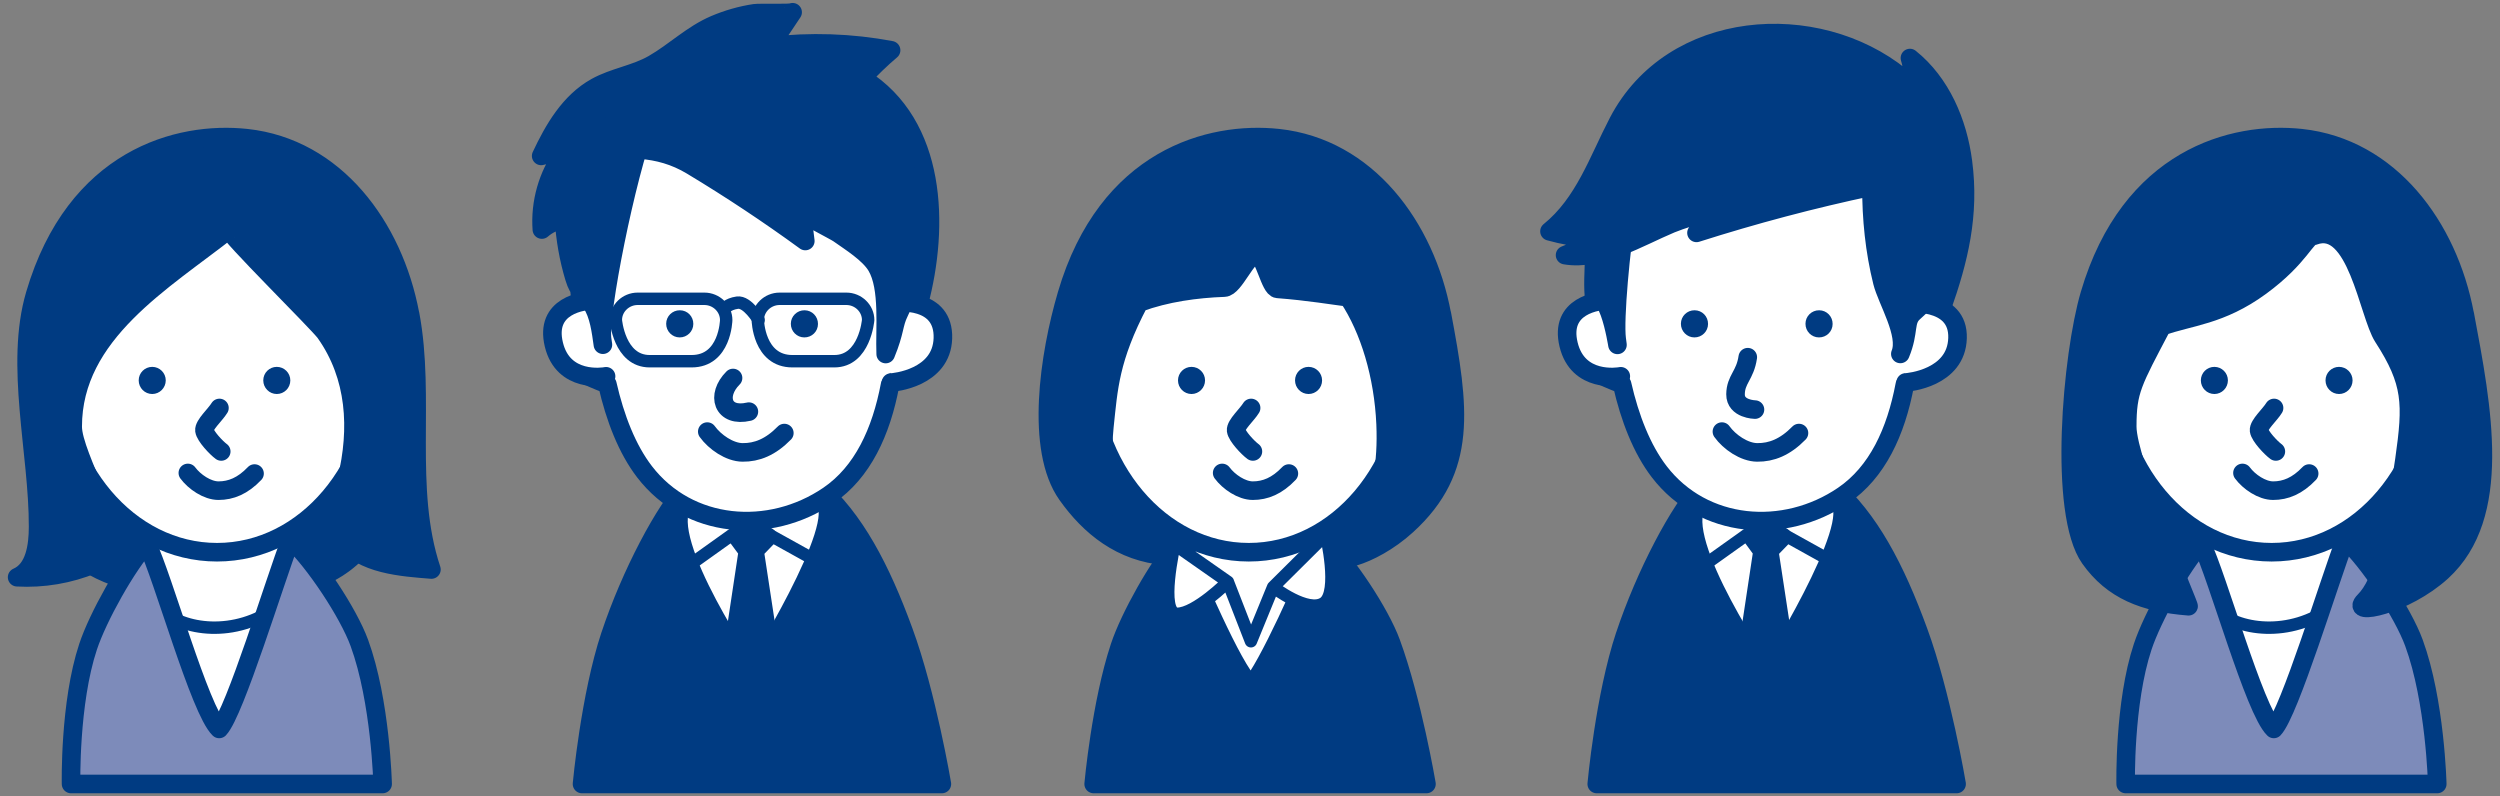 <?xml version="1.0" encoding="UTF-8"?><svg id="_レイヤー_1" xmlns="http://www.w3.org/2000/svg" viewBox="0 0 292 93"><rect x="0" y="0" width="292" height="93" fill="#808080" stroke="none"/><defs><style>.cls-1,.cls-2,.cls-3,.cls-4,.cls-5,.cls-6{stroke:#003b82;stroke-linecap:round;stroke-linejoin:round;}.cls-1,.cls-5{fill:none;}.cls-1,.cls-6{stroke-width:1.45px;}.cls-7,.cls-3{fill:#003b82;}.cls-2{fill:#7d8bba;}.cls-2,.cls-3,.cls-4,.cls-5{stroke-width:2.17px;}.cls-4,.cls-6{fill:#fff;}</style></defs><g><path class="cls-3" d="M134.16,34.83c-8.63,3.71-10.32,14.28-7.1,21.52,4.91,11.03,18.18,10.87,29.14,7.33,12.74-4.12,16.47-21.48,4.37-27.97-6.24-3.35-19.03-3.7-25.84-1.11-.19,.07-.38,.15-.57,.23Z"/><path class="cls-4" d="M134.64,71.48c-1.67,5.04-2.34,12.31-2.34,12.31l29.76,.22s-1.26-7.67-3.16-12.87c-1.91-5.2-5.42-8.85-8.58-11.6-2.61-2.27-6.88-1.14-8.26,.32-2.03,2.13-5.74,6.58-7.42,11.62Z"/><path class="cls-3" d="M137.65,63.46c-2.35,2.59-5.72,8.63-6.86,12.07-2.19,6.58-3.05,16.04-3.05,16.04h38.87s-1.64-9.68-4.13-16.48c-1.28-3.5-5.21-9.44-8.02-12.09-1.82,4.75-6.54,15.2-8.35,17.1-2.26-2.18-6.54-12.66-8.46-16.63Z"/><ellipse class="cls-4" cx="145.86" cy="42.4" rx="18.68" ry="22.1"/><path class="cls-7" d="M140.75,44.43c0,.87-.71,1.59-1.58,1.59s-1.58-.71-1.58-1.59,.71-1.58,1.58-1.58,1.58,.71,1.58,1.58Z"/><path class="cls-7" d="M154.42,44.43c0,.88-.71,1.59-1.58,1.59s-1.58-.71-1.58-1.59,.71-1.58,1.58-1.58,1.58,.71,1.58,1.58Z"/><path class="cls-5" d="M146.34,52.73c-.57-.41-1.87-1.79-1.96-2.45-.08-.65,1.28-1.85,1.75-2.63"/><path class="cls-5" d="M142.75,55.24c.76,1.03,2.27,2.07,3.58,2.07,1.45,0,2.83-.55,4.21-2"/><path class="cls-3" d="M168.4,36.69c-1.93-10.25-8.75-19.43-19.09-20.55-7.98-.86-20.01,2.32-24.7,18.26-2.08,7.06-3.73,18.08,.02,23.37,2.65,3.74,6.33,6.75,11.52,7.16,.28,.28-8.35-3.93-7.16-15.1,.48-4.49,.62-7.94,4.05-14.48,3.18-1.16,6.64-1.64,9.97-1.76,1.16-.04,2.62-3.88,3.73-3.84,.96,.03,1.58,3.92,2.47,3.99,3.61,.27,6.62,.79,8.27,.99,2.49,3.74,4.11,9.14,4.36,14.79,.41,9.55-3.06,12.71-5.14,14.79-1.86,1.86,3.35,.95,7.63-2.96,7.16-6.54,6.15-13.67,4.08-24.67Z"/><path class="cls-6" d="M148.7,68.57l6.17-6.13s1.61,6.76-.26,8c-1.87,1.25-5.91-1.87-5.91-1.87l-2.59,6.33-2.7-6.95s-3.74,3.74-5.91,3.74-.31-8.09-.31-8.09l6.23,4.36"/></g><g><path class="cls-3" d="M189.8,74.2c-2.37,7.12-3.3,17.37-3.3,17.37h42.03s-1.77-10.5-4.47-17.84c-2.69-7.35-5.7-13.11-10.16-17-3.68-3.2-12.92-2.26-14.88-.2-2.87,3-6.85,10.56-9.22,17.68Z"/><path class="cls-4" d="M206.33,79.05s11.34-17.99,8.41-20.55c-2.42-2.11-15.44-1.12-16.5,.42-2.91,4.2,8.09,20.13,8.09,20.13Z"/><path class="cls-4" d="M222.77,26.52c.28,2.7,.47,5.49,.5,8.25,.02,2,2.94,3.51,2.77,5.45-.13,1.46-1.4,3.27-3.56,4.73-1.04,5.51-3.21,10.21-7.19,12.92-6.92,4.71-16.34,3.93-21.49-2.77-2.02-2.63-3.44-6.26-4.34-10.22-5.3-2.02-4.49-2.67-4.68-4.51-.2-1.93,3.52-4.79,3.56-6.69,.08-4.02,.68-7.83,1.8-10.86,3.06-8.25,7.37-9.93,17.22-9.94,10.78-.02,14.35,3.56,15.4,13.64Z"/><path class="cls-5" d="M204.14,41.72c-.31,2.14-1.41,2.57-1.43,4.33-.02,1.75,2.27,1.79,2.27,1.79"/><path class="cls-5" d="M201.12,50.41c.86,1.21,2.6,2.42,4.12,2.43,1.67,.02,3.27-.61,4.88-2.26"/><path class="cls-4" d="M221.37,35.6c1.46-.32,7.42-.77,7.27,3.9-.14,4.67-5.77,5.17-6.06,5.17"/><path class="cls-4" d="M188.06,35.08c-1.49-.02-5.94,.62-4.85,5.16,1.09,4.54,5.81,3.77,6.1,3.71"/><path class="cls-7" d="M199.5,37.84c0,.87-.72,1.58-1.6,1.57-.87,0-1.58-.73-1.57-1.6,0-.87,.72-1.58,1.6-1.57,.88,0,1.58,.72,1.57,1.6Z"/><path class="cls-7" d="M214.05,37.84c0,.88-.72,1.58-1.6,1.57-.87,0-1.58-.72-1.57-1.6,0-.87,.72-1.58,1.6-1.57,.88,0,1.58,.73,1.57,1.6Z"/><path class="cls-3" d="M222.01,8.94c-9.86-7.97-26.7-6.82-33.02,5.33-2.33,4.47-3.94,9.46-8.01,12.75,1.58,.44,3.21,.73,4.85,.86-.87,.83-1.9,1.49-3.03,1.92,4.12,.7,8.62-2.09,12.37-3.66,2.42-1.01,7.19-2,9.07-3.89-1.85,1.86-3.9,3.52-6.09,4.95,6.72-2.14,13.54-3.95,20.44-5.41-.02,3.73,.37,7.53,1.27,11.15,.54,2.17,3.04,6.13,2.1,8.4,1.11-2.69,.41-3.85,1.58-4.87,1.24-1.08,1.8-2.17,3.26-.49,2-5.65,3.28-10.89,2.47-17.07-.6-4.62-2.56-9.22-6.19-12.13,.33,1.08,.43,2.22,.28,3.34-.43-.42-.89-.82-1.35-1.19Z"/><path class="cls-3" d="M186.25,35.21c1.87-2.18,3.01,7.7,2.58,4.39-.3-2.32,.47-10.58,1.25-15.41,.21-1.3-3.89,2.96-3.89,6.23,0,.85-.19,3.24,.06,4.8Z"/><polyline class="cls-1" points="199.22 65.88 205.92 61.1 213.59 65.36"/><polygon class="cls-3" points="204.57 62.61 206.12 61.46 208.2 62.71 206.64 64.32 208.87 78.95 203.68 78.85 205.86 64.37 204.57 62.61"/></g><g><path class="cls-3" d="M71.28,74.2c-2.36,7.12-3.3,17.37-3.3,17.37h42.03s-1.77-10.5-4.47-17.84c-2.69-7.35-5.7-13.11-10.16-17-3.68-3.2-12.92-2.26-14.88-.2-2.87,3-6.85,10.56-9.22,17.68Z"/><path class="cls-4" d="M87.82,79.05s11.34-17.99,8.41-20.55c-2.42-2.11-15.44-1.12-16.5,.42-2.91,4.2,8.09,20.13,8.09,20.13Z"/><path class="cls-4" d="M104.25,26.52c.28,2.7,.47,5.49,.5,8.25,.02,2,2.94,3.51,2.77,5.45-.13,1.46-1.4,3.27-3.56,4.73-1.04,5.51-3.21,10.21-7.19,12.92-6.92,4.71-16.34,3.93-21.49-2.77-2.02-2.63-3.44-6.26-4.34-10.22-5.3-2.02-4.49-2.67-4.68-4.51-.2-1.93,3.52-4.79,3.56-6.69,.08-4.02,.68-7.83,1.8-10.86,3.06-8.25,7.37-9.93,17.22-9.94,10.78-.02,14.35,3.56,15.4,13.64Z"/><path class="cls-5" d="M85.62,44.15c-2.03,2.03-1.23,4.65,1.85,3.93"/><path class="cls-5" d="M82.61,50.41c.87,1.21,2.6,2.42,4.12,2.43,1.67,.02,3.27-.61,4.88-2.26"/><path class="cls-4" d="M103.59,35.47c1.46-.32,6.68-.63,6.54,4.04-.14,4.67-5.77,5.17-6.06,5.17"/><path class="cls-4" d="M69.54,35.08c-1.49-.02-5.94,.62-4.85,5.16,1.09,4.54,5.81,3.77,6.1,3.71"/><path class="cls-7" d="M80.98,37.84c0,.87-.73,1.58-1.6,1.57-.87,0-1.58-.73-1.57-1.6,0-.87,.72-1.58,1.6-1.57,.88,0,1.58,.72,1.57,1.6Z"/><path class="cls-7" d="M95.54,37.84c0,.88-.72,1.58-1.6,1.57-.87,0-1.58-.72-1.57-1.6,0-.87,.73-1.58,1.6-1.57,.88,0,1.58,.73,1.57,1.6Z"/><path class="cls-3" d="M75.5,9.58s-.09,0-.14,0c-6.31,.49-6.22,5.57-6.95,8.04,4.59-.3,8.4-.66,12.37,1.72,4.55,2.74,8.99,5.68,13.28,8.81-.14-1.16-.29-2.31-.43-3.47,.05,.4,3.8,2.24,4.33,2.61,1.38,.98,3.54,2.31,4.42,3.79,1.51,2.53,.95,7.37,1.07,10.27,1.11-2.69,.89-3.48,1.58-4.87,.69-1.38,.58-2.31,2.29-1.01,2.42-9.05,2.13-20.9-6.61-26.35,1.05-1.15,2.18-2.24,3.37-3.25-4.66-.88-9.45-1.04-14.15-.48,.88-1.32,1.77-2.64,2.65-3.96-.11,.17-3.92,.04-4.43,.12-1.6,.24-3.16,.69-4.65,1.32-2.69,1.15-4.69,3.17-7.19,4.61-2.11,1.21-4.58,1.52-6.69,2.69-3.1,1.72-4.95,4.94-6.41,8.04,.84-.25,1.73-.34,2.61-.28-1.85,2.54-2.76,5.75-2.53,8.88,.72-.63,1.64-1.05,2.59-1.16,.14,2.29,.54,4.56,1.2,6.76,.52,1.75,1.18,1.83,1.99,3,.9,1.31,1.13,3.31,1.35,4.85-.04-.23-.07-.46-.1-.69-.38-2.93,2.76-18.86,5.25-25.4,.47-1.23-4.51-7.94-7.63,3.58-1.35,5.01-.35,15.87-.1,17.43,.05-.06,.1-.11,.15-.15"/><polyline class="cls-1" points="80.71 65.88 87.4 61.1 95.08 65.36"/><polygon class="cls-3" points="86.05 62.61 87.61 61.46 89.68 62.71 88.13 64.32 90.36 78.95 85.17 78.85 87.35 64.37 86.05 62.61"/><g><path class="cls-1" d="M84.6,36.11s.34-.59,1.52-.76c1.18-.17,2.49,2.03,2.49,2.03"/><path class="cls-1" d="M80.77,42.19h-4.89c-3.55,0-3.95-4.81-3.95-4.81,0-1.36,1.15-2.48,2.55-2.48h7.79c1.4,0,2.55,1.12,2.55,2.48,0,0-.1,4.81-4.04,4.81Z"/><path class="cls-1" d="M92.56,42.19h4.89c3.55,0,3.95-4.81,3.95-4.81,0-1.36-1.15-2.48-2.55-2.48h-7.79c-1.4,0-2.55,1.12-2.55,2.48,0,0,.1,4.81,4.04,4.81Z"/></g></g><g><path class="cls-3" d="M247.84,63.66c4.67,6.23,22.28,6.96,29.57,3.74,11.12-4.9,8.33-18.47,4.98-29.89-3.89-13.27-26.92-14.3-33.62-1.87-3.46,6.41-5.6,21.79-.93,28.02Z"/><path class="cls-4" d="M253.59,71.58c-1.74,5.5-2.43,13.44-2.43,13.44l30.98,.24s-1.31-8.37-3.29-14.05c-1.98-5.68-5.64-9.66-8.93-12.66-2.71-2.48-7.16-1.24-8.6,.35-2.11,2.32-5.98,7.18-7.72,12.68Z"/><path class="cls-1" d="M258.74,71.13c2.49,2.49,8.72,3.42,13.7-.31"/><path class="cls-2" d="M257.13,63.46c-2.35,2.59-5.72,8.63-6.86,12.07-2.19,6.58-1.99,16.04-1.99,16.04h36.39s-.23-9.68-2.72-16.48c-1.28-3.5-5.21-9.44-8.02-12.09-1.82,4.75-6.54,20.25-8.35,22.14-2.26-2.18-6.54-17.71-8.46-21.68Z"/><ellipse class="cls-4" cx="265.33" cy="42.4" rx="18.68" ry="22.1"/><path class="cls-7" d="M260.22,44.43c0,.87-.71,1.59-1.58,1.59s-1.58-.71-1.58-1.59,.71-1.58,1.58-1.58,1.58,.71,1.58,1.58Z"/><path class="cls-7" d="M274.78,44.43c0,.88-.71,1.59-1.58,1.59s-1.58-.71-1.58-1.59,.71-1.58,1.58-1.58,1.58,.71,1.58,1.58Z"/><path class="cls-5" d="M265.82,52.73c-.57-.41-1.87-1.79-1.96-2.45-.08-.65,1.28-1.85,1.75-2.63"/><path class="cls-3" d="M287.87,36.69c-1.93-10.25-8.75-19.43-19.09-20.55-7.98-.86-20.01,2.32-24.7,18.26-2.08,7.06-3.73,25.51,.02,30.81,2.65,3.74,6.33,5.19,11.52,5.6,.28,.28-7.16-16.74-7.16-20.98s.62-5.17,4.05-11.71c3.18-1.16,6.85-1.25,11.52-4.67,4.67-3.42,5.33-5.98,6.23-5.91,4.98-1.87,6.37,9.17,8.09,11.83,3.42,5.29,3.42,7.78,2.49,14.32-1.35,9.46-2.59,14.42-4.67,16.5-1.86,1.86,4.75,.48,9.03-3.42,7.16-6.54,4.75-19.08,2.68-30.08Z"/><path class="cls-5" d="M261.92,55.24c.76,1.03,2.27,2.07,3.58,2.07,1.45,0,2.83-.55,4.21-2"/></g><g><path class="cls-3" d="M7.86,63.66c4.67,6.23,22.28,6.96,29.57,3.74,11.12-4.9,8.33-18.47,4.98-29.89-3.89-13.27-26.92-14.3-33.62-1.87-3.46,6.41-5.6,21.79-.93,28.02Z"/><path class="cls-4" d="M13.61,71.58c-1.74,5.5-2.43,13.44-2.43,13.44l30.98,.24s-1.31-8.37-3.29-14.05c-1.98-5.68-5.64-9.66-8.93-12.66-2.71-2.48-7.16-1.24-8.6,.35-2.11,2.32-5.98,7.18-7.72,12.68Z"/><path class="cls-1" d="M18.76,71.13c2.49,2.49,8.72,3.42,13.7-.31"/><path class="cls-2" d="M17.15,63.46c-2.35,2.59-5.72,8.63-6.86,12.07-2.19,6.58-1.99,16.04-1.99,16.04H44.69s-.23-9.68-2.72-16.48c-1.28-3.5-5.21-9.44-8.02-12.09-1.82,4.75-6.54,20.25-8.35,22.14-2.26-2.18-6.54-17.71-8.46-21.68Z"/><ellipse class="cls-4" cx="25.35" cy="42.4" rx="18.68" ry="22.1"/><path class="cls-7" d="M19.36,44.43c0,.87-.71,1.59-1.58,1.59s-1.58-.71-1.58-1.59,.71-1.58,1.58-1.58,1.58,.71,1.58,1.58Z"/><path class="cls-7" d="M33.91,44.43c0,.88-.71,1.59-1.58,1.59s-1.58-.71-1.58-1.59,.71-1.58,1.58-1.58,1.58,.71,1.58,1.58Z"/><path class="cls-5" d="M25.84,52.73c-.57-.41-1.87-1.79-1.96-2.45-.08-.65,1.28-1.85,1.75-2.63"/><path class="cls-3" d="M47.89,36.69c-1.93-10.25-8.75-19.43-19.09-20.55-7.98-.86-20.01,2.32-24.7,18.26-2.43,8.25,.38,18.5,.35,27.13,0,2.26-.38,5-2.45,5.89,3.03,.17,6.1-.35,8.91-1.51,.56-.23,1.13-.5,1.51-.97,1.93-2.41-3.92-11.65-3.93-15.1-.01-10.9,10.64-17.02,18.27-23.04-.37,.29,10.43,10.93,11.23,12.06,3.61,5.09,3.94,11.23,2.51,17.16-.63,2.61-2.16,4.44-.45,6.89,2.13,3.06,7.02,3.34,10.34,3.61-3.16-9.51-.64-20.03-2.49-29.82Z"/><path class="cls-5" d="M21.94,55.24c.76,1.03,2.27,2.07,3.58,2.07,1.45,0,2.83-.55,4.21-2"/></g></svg>